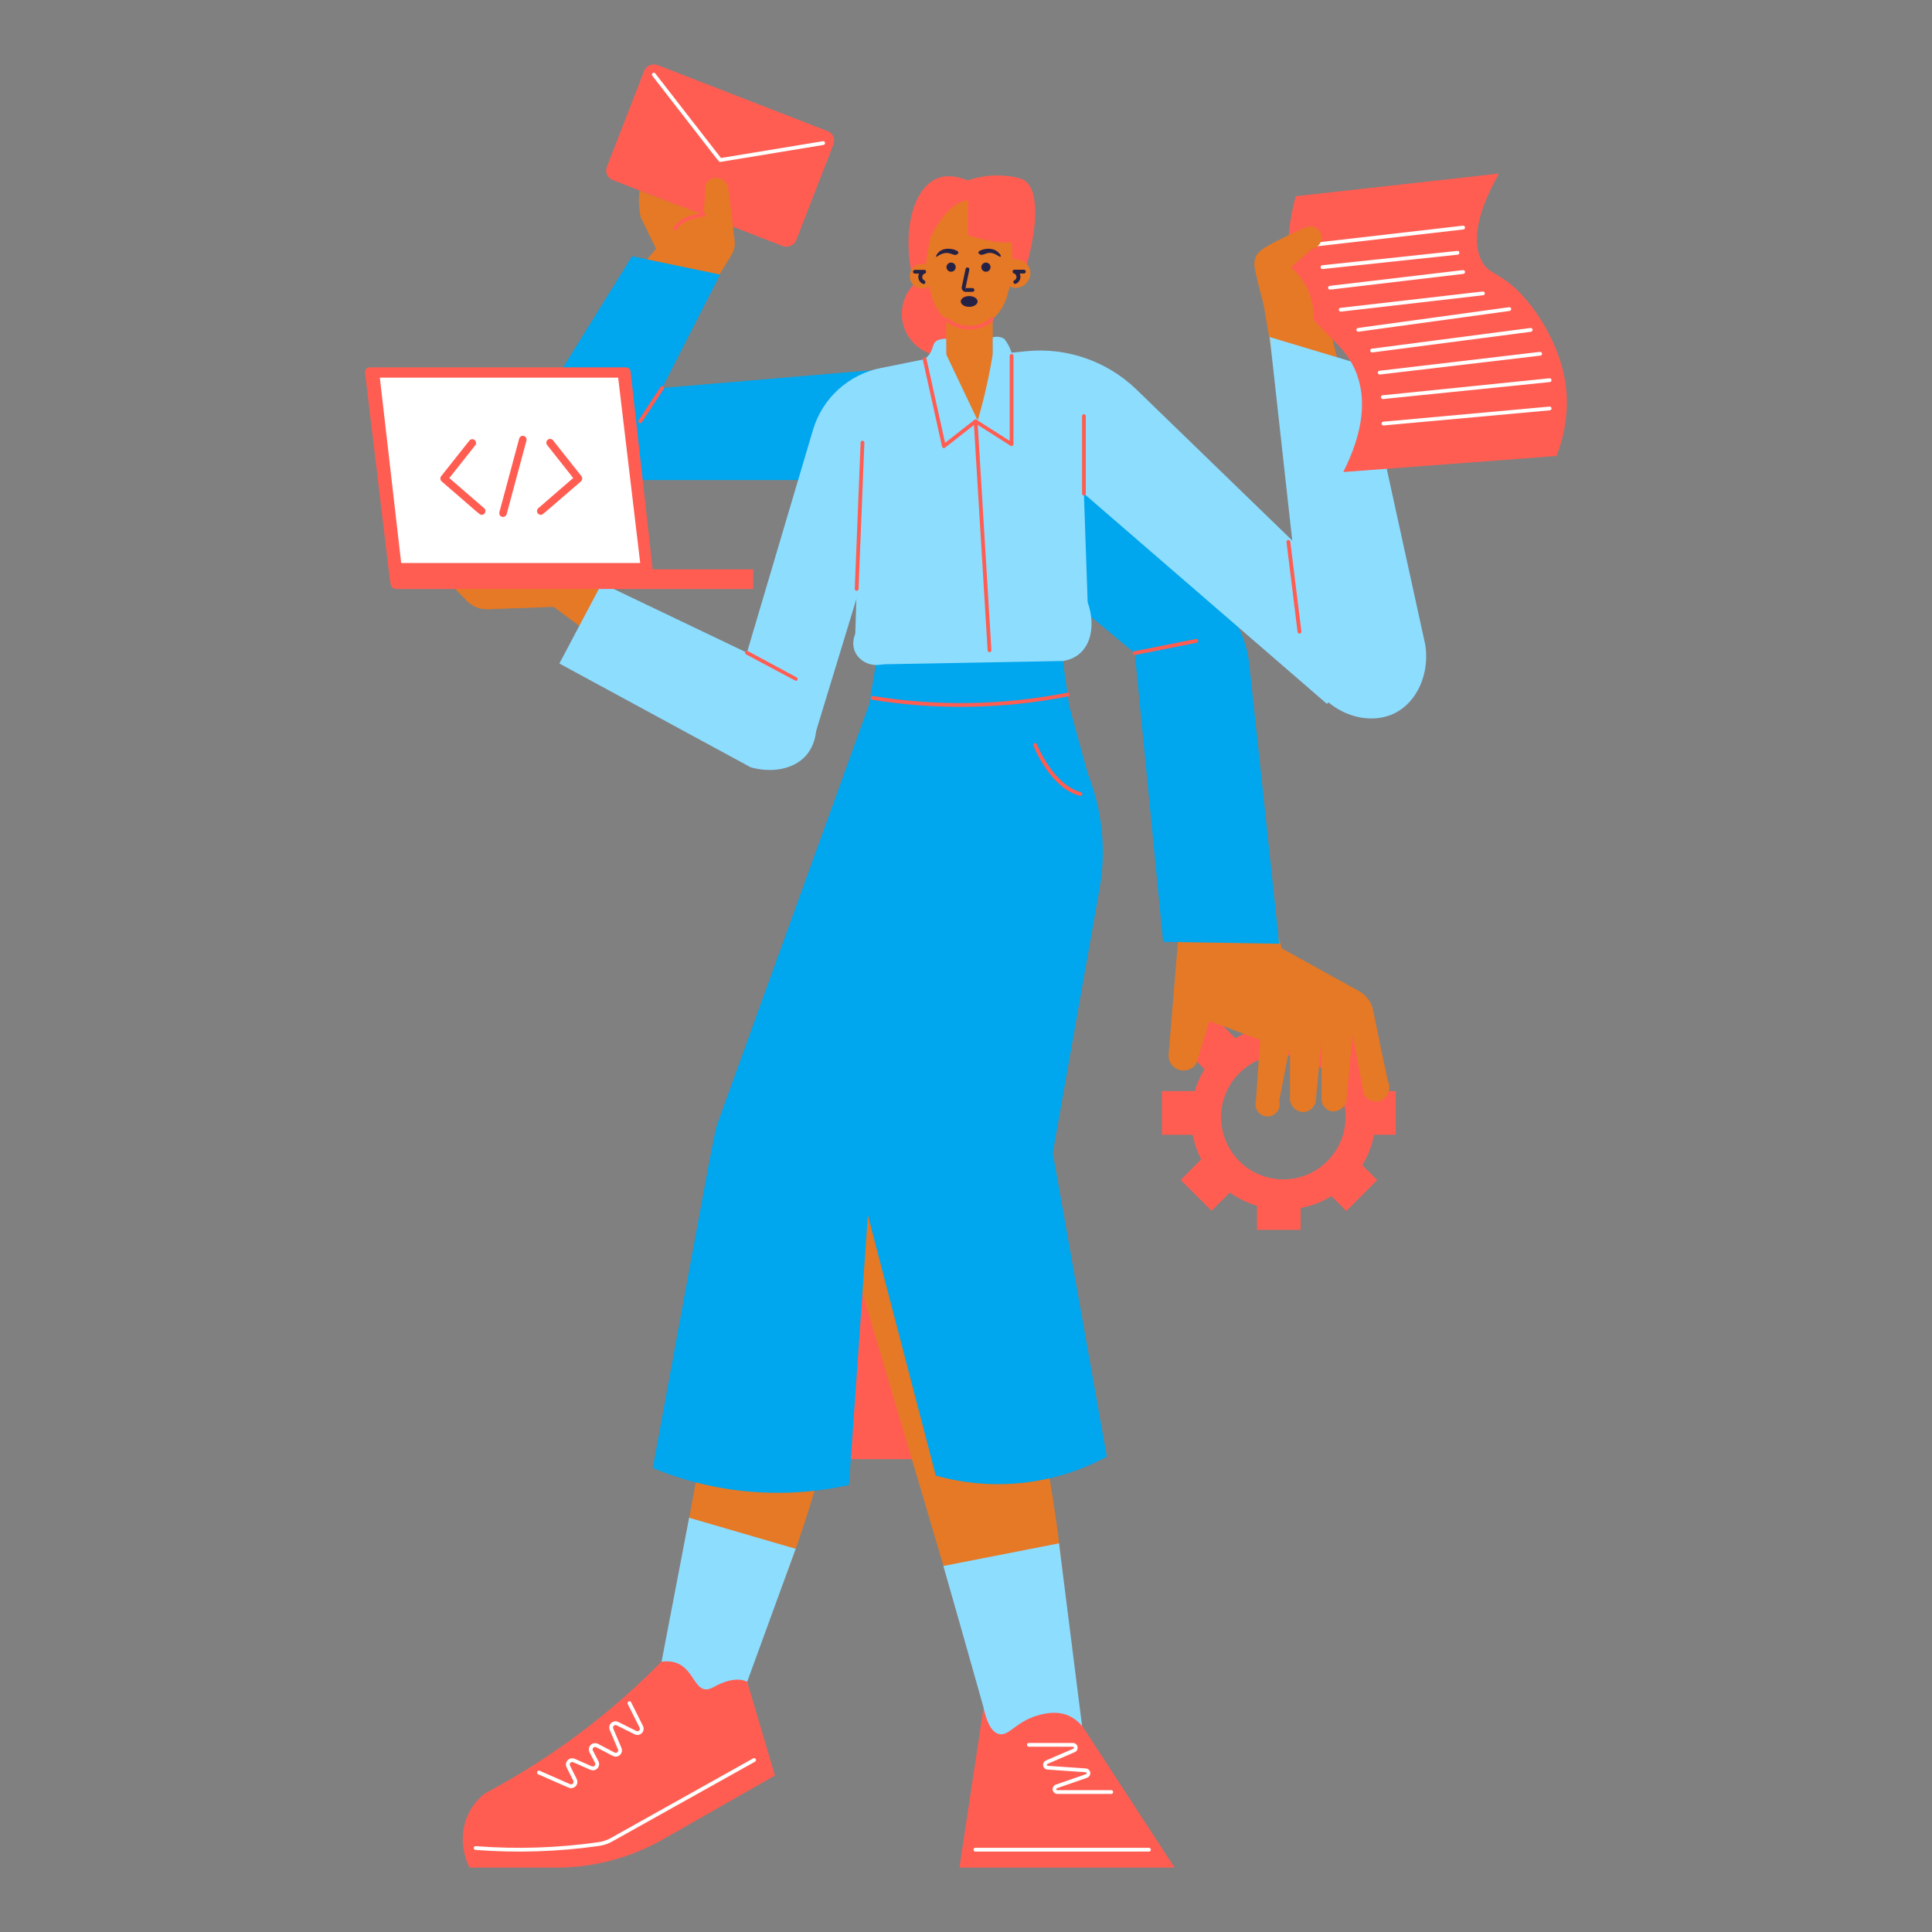 <?xml version="1.0" encoding="UTF-8"?>
<svg id="Layer_1" data-name="Layer 1" xmlns="http://www.w3.org/2000/svg" viewBox="0 0 512 512">
  <rect x="0" y="0" width="512" height="512" fill="#808080" stroke="none"/>
  <defs>
    <style>
      .cls-1 {
        fill: #ff5d52;
      }

      .cls-1, .cls-2, .cls-3, .cls-4, .cls-5, .cls-6 {
        stroke-width: 0px;
      }

      .cls-2 {
        fill: #262246;
      }

      .cls-3 {
        fill: #00a6ee;
      }

      .cls-4 {
        fill: #fff;
      }

      .cls-5 {
        fill: #8dddff;
      }

      .cls-6 {
        fill: #e67925;
      }
    </style>
  </defs>
  <g id="Task_Manager" data-name="Task Manager">
    <path class="cls-1" d="m207.99,386.68h55l-29-70.67-26,20v50.67Z"/>
    <circle class="cls-1" cx="250.14" cy="83.16" r="11.15"/>
    <path class="cls-1" d="m340.1,320.57c-13.51,0-24.47-10.96-24.47-24.47s10.96-24.47,24.47-24.47,24.47,10.96,24.47,24.47c-.01,13.51-10.96,24.46-24.47,24.47Zm0-41c-9.11,0-16.49,7.37-16.5,16.48,0,9.11,7.37,16.49,16.48,16.5,9.11,0,16.49-7.37,16.5-16.48h0c-.03-9.09-7.4-16.44-16.48-16.46v-.04Z"/>
    <path class="cls-1" d="m333.11,263.94h11.58v11.68h-11.58v-11.68Z"/>
    <path class="cls-1" d="m333.11,314.24h11.58v11.68h-11.58v-11.68Z"/>
    <path class="cls-1" d="m369.89,289.14v11.58h-11.68v-11.58h11.68Z"/>
    <path class="cls-1" d="m319.59,289.15v11.58h-11.68v-11.58h11.68Z"/>
    <path class="cls-1" d="m364.97,312.74l-8.19,8.19-8.26-8.26,8.19-8.19,8.26,8.26Z"/>
    <path class="cls-1" d="m329.41,277.18l-8.19,8.19-8.26-8.26,8.19-8.19,8.26,8.26Z"/>
    <path class="cls-1" d="m356.7,268.86l8.19,8.19-8.26,8.26-8.19-8.19,8.26-8.26Z"/>
    <path class="cls-1" d="m321.15,304.43l8.19,8.19-8.26,8.26-8.19-8.19,8.26-8.26Z"/>
    <path class="cls-6" d="m313,239.41l-3.33,40.4c.06,2.21,1.9,3.95,4.11,3.88,1.3-.04,2.5-.7,3.22-1.78,1.17-3.77,2.33-7.55,3.5-11.33l13.44,5-1.11,16.2c-.49,1.7.49,3.48,2.2,3.97s3.48-.49,3.97-2.2c.17-.58.17-1.19,0-1.77l2.85-14.73v14.17c.08,1.93,1.64,3.46,3.57,3.5,1.54-.1,2.85-1.17,3.25-2.67.51-5.44,1.02-10.88,1.55-16.31v15.14c-.12,1.5.73,2.91,2.11,3.5,1.91.54,3.89-.56,4.44-2.47.01-.04.02-.09.03-.13l1.64-17.51,3,15.78c.91,1.5,2.73,2.19,4.41,1.67,1.98-.88,2.88-3.19,2-5.17-.03-.06-.05-.11-.08-.17-1.33-6.22-2.63-12.45-3.89-18.68-.43-2.12-1.77-3.95-3.66-5l-20.53-11.36c-1.38-4.75-2.76-9.5-4.13-14.25l-22.56,2.32Z"/>
    <path class="cls-3" d="m271.47,108.29l51.53,50.86c4.55,4.52,7.4,10.47,8.06,16.85,2.67,24.7,5.31,49.4,7.93,74.1l-30.75-.5-7.5-76.5-42.19-35c4.3-9.93,8.61-19.87,12.92-29.81Z"/>
    <path class="cls-5" d="m272.06,93.07l-30.74,3,28.13,19.35,82.19,71.11,18.84-16.12-69.28-67.16c-7.75-7.51-18.4-11.23-29.14-10.18Z"/>
    <path class="cls-6" d="m350.49,79.41l-16.88-6.25,4.3,25.59h17.41l-4.83-19.34Z"/>
    <rect class="cls-1" x="174.49" y="14.32" width="32.7" height="53.81" rx="2.66" ry="2.66" transform="translate(83.32 204.19) rotate(-68.77)"/>
    <path class="cls-4" d="m190.85,42.91c-.38,0,.77,1.31-18-22.86-.15-.23-.1-.54.13-.69.21-.14.49-.11.66.08l17.43,22.43,27-4.45c.27-.05.52.13.57.4,0,0,0,0,0,.01.05.27-.13.53-.41.58,0,0,0,0,0,0-28.67,4.72-27.23,4.5-27.38,4.5Z"/>
    <path class="cls-6" d="m184.74,82.33l9.1-14.74c.7-1.14,1-2.48.84-3.81-.56-4.67-1.12-9.31-1.69-13.94-.3-1.75-1.96-2.93-3.72-2.63-.97.17-1.81.77-2.28,1.63-.17,2.71-.33,5.42-.5,8.13l-17-6.44c-.29,2.35-.18,4.74.31,7.06l4.07,8.34-7.63,8.88,18.5,7.52Z"/>
    <path class="cls-6" d="m256.91,49.84c-7.91.02-14.3,6.45-14.28,14.36,0,2.95.92,5.82,2.62,8.22l1.68,6.14c1.37,5,5.41,8.28,9.66,8.28h.41c4.38,0,8.53-3.37,9.94-8.54l1.61-5.88c4.56-6.46,3.02-15.4-3.44-19.96-2.4-1.69-5.26-2.61-8.2-2.62h0Z"/>
    <path class="cls-6" d="m250.76,80.41h12.31v19.4h-12.31v-19.4Z"/>
    <path class="cls-2" d="m256,77.35c-.61.02-1.12-.45-1.14-1.06,0-.1,0-.19.03-.29l1-4.72c.06-.28.33-.45.6-.4.28.06.45.33.4.61l-1,4.73c.12.72.11.88.1.12h1.72c.27,0,.5.22.51.49,0,.28-.21.5-.49.51,0,0,0,0-.01,0h-1.72Z"/>
    <path class="cls-2" d="m252.06,69.58c-.67,0-1.22.54-1.23,1.21,0,.67.54,1.22,1.21,1.23.67,0,1.22-.54,1.23-1.21,0,0,0-.01,0-.02,0-.67-.54-1.21-1.21-1.21h0Z"/>
    <path class="cls-2" d="m261.29,69.58c-.67,0-1.22.54-1.23,1.21,0,.67.54,1.22,1.21,1.23s1.22-.54,1.23-1.21c0,0,0-.01,0-.02,0-.67-.54-1.2-1.21-1.21Z"/>
    <path class="cls-2" d="m248.79,66.8c-.46.44-.84,1.09-.7,1.25s1.37-1.14,3-1c1.13.07,1.84.81,2.53.38,0,0,.38-.24.36-.5.02-.73-3.45-1.78-5.19-.13Z"/>
    <path class="cls-2" d="m264.46,66.8c-1.74-1.65-5.16-.6-5.19.1,0,.26.32.47.36.5.69.43,1.4-.31,2.53-.38,1.63-.11,2.77,1.29,3,1s-.24-.78-.7-1.22h0Z"/>
    <path class="cls-1" d="m250.54,85.08c-.21-.18-.24-.5-.06-.71.17-.21.48-.24.69-.07,0,0,0,0,.01,0,3.31,2.77,8.14,2.74,11.42-.07.21-.18.53-.15.71.06.18.2.15.51-.05.69,0,0,0,0-.01,0-3.65,3.13-9.02,3.16-12.71.08Z"/>
    <ellipse class="cls-2" cx="256.84" cy="79.89" rx="2.23" ry="1.43"/>
    <path class="cls-6" d="m278.12,174l6.09,17.11c5.6,15.71,5.06,32.95-1.51,48.28-9.74,22.72-19.48,45.44-29.21,68.16,19.58,46,29.68,95.38,30.26,147.2l-21,3.21-47.16-159.29c9.95-28.98,19.9-57.96,29.86-86.94l.81-25.89,31.86-11.84Z"/>
    <path class="cls-6" d="m235,176.08c-24.52,88.01-44.43,177.24-59.67,267.33l21.67-.1c20.26-40.9,30.82-85.92,30.84-131.56,19.69-39.98,33.93-82.42,42.35-126.18l-35.19-9.49Z"/>
    <path class="cls-3" d="m255,96.08l-98.33,8.33-1.92,22.81h76.49l23.76-31.14Z"/>
    <path class="cls-3" d="m167.49,67.91l-23.07,37.2c-5.18,7.72-2,17.74,4.71,21,6.71,3.26,16.47-.59,19.26-9.42,7.48-14.67,14.96-29.31,22.43-43.92l-23.33-4.86Z"/>
    <path class="cls-5" d="m336.49,89.33c3.27,29.58,6.54,59.16,9.82,88.74,4.12,10.64,15.72,14.8,23.42,10.88,5.74-2.92,9.16-10.25,8-18l-16.24-74.12-25-7.5Z"/>
    <path class="cls-1" d="m196.15,439.37l9.21,31.17-29.64,16.89c-8.63,4.92-18.39,7.51-28.32,7.51h-23c-3.31-6.95-2-14.87,4.14-19.69,19.23-10.18,36.57-23.6,51.26-39.66l16.35,3.78Z"/>
    <path class="cls-1" d="m261.41,447.42l-7.15,47.52h57.02l-30.99-47.52h-18.88Z"/>
    <path class="cls-5" d="m255.54,93.09l-29.18,9,6.36,82,48.27-.66c2.35-27.47,4.68-54.95,7-82.43l-32.45-7.91Z"/>
    <path class="cls-5" d="m255.54,93.09l-22.09,4.43c-8.58,1.7-15.51,8.01-18,16.4l-19.57,66,20.27,14.23c8.19-26.87,16.38-53.74,24.59-80.61l14.8-20.45Z"/>
    <path class="cls-5" d="m175.32,440.36l7.31-38.14,28.23,8.23-12.86,35.26s-2.87-2-8.87,1.37-4.39-7.93-13.81-6.72Z"/>
    <path class="cls-5" d="m250,415l30.65-6,6.11,48.42c-2.88-3.42-6.53-4.11-10.88-3.06-6.63,1.6-8.38,5.87-11.17,5.17-1.27-.32-2.94-1.71-4.08-7.09-3.52-12.5-7.06-24.98-10.63-37.44h0Z"/>
    <path class="cls-3" d="m232.1,176.08l49.59-.91,1.65,11.88,4.94,18c3.85,9.65,4.93,20.19,3.12,30.42-4.14,23.33-8.28,46.69-12.41,70.07,4.78,26.83,9.56,53.67,14.33,80.5-13.89,7.49-30.14,9.28-45.33,5l-18-69c-1.67,23.83-3.34,47.67-5,71.5-17.38,3.87-35.54,2.3-52-4.5,17.48-94.82,16.09-88.36,17.68-92.76,13.22-36.52,26.44-73.04,39.65-109.57.6-3.53,1.19-7.08,1.78-10.63h0Z"/>
    <path class="cls-6" d="m250.76,94.05c2.15,6.09,4.94,11.94,8.31,17.45,2.4-5.55,3.76-11.5,4-17.55-1.24-.98-2.66-1.69-4.18-2.09-2.9-.97-6.11-.11-8.13,2.19h0Z"/>
    <path class="cls-5" d="m250.76,89.77c-1.77,0-2.57.47-3,.94-.83,1-.37,2.59-2.74,4.49l7,23,7.08-6.75-8.31-17.45-.03-4.23Z"/>
    <path class="cls-5" d="m263.07,89.41v4.59c-.98,5.93-2.31,11.79-4,17.55l8.08,6.75.93-24.79c-.4-1.34-1.05-2.6-1.92-3.69-.92-.59-2.05-.74-3.09-.41h0Z"/>
    <path class="cls-5" d="m228.24,116.08c-.53,17.28-1.06,34.56-1.58,51.83-2.16,5.34,2.69,9.55,7.83,8,2.17-3.88,4.33-7.77,6.5-11.66l-12.75-48.17Z"/>
    <path class="cls-5" d="m281.69,175.17c7.21-1.1,9-8.78,6.55-15.59l-1.5-43.5-20.42,15,15.37,44.09Z"/>
    <path class="cls-1" d="m244.85,73.4l1.52-9.94s4.07-9.75,10.16-10.38v9.25s7,2.38,11.55,1.88l.49,8.21,2.76.35c3.84-12.32,4.19-22.63,0-25.06-1.22-.57-2.54-.91-3.88-1-3.7-.51-7.48-.13-11,1.12-4.12-1.71-6.7-1.09-7.91-.62-6.22,2.37-9.73,13.27-6.63,26.91l2.94-.72Z"/>
    <path class="cls-6" d="m246.92,71.28c-1.07-1.43-3.1-1.73-4.53-.66-1.43,1.07-1.73,3.1-.66,4.53.95,1.27,2.68,1.67,4.09.94,1.62-1.03,2.11-3.18,1.1-4.81Z"/>
    <path class="cls-2" d="m244.69,75.27c-1.04-.37-1.59-1.51-1.22-2.55.02-.07.05-.14.09-.21h-1.11c-.28,0-.5-.22-.5-.5s.22-.5.5-.5h2.4c.28-.04.54.14.58.42s-.14.54-.42.58c-.51.22-.74.8-.53,1.31.1.24.29.43.53.53.23.15.3.46.16.69-.1.16-.29.25-.48.23h0Z"/>
    <path class="cls-6" d="m271.44,69.44c-1.68-1.25-4.06-.9-5.32.78-1.25,1.68-.9,4.06.78,5.32,1.68,1.25,4.06.9,5.32-.78.12-.16.23-.33.32-.51,1.01-1.63.52-3.78-1.1-4.81Z"/>
    <path class="cls-2" d="m268.77,74.32c.51-.22.74-.8.53-1.31-.1-.24-.29-.43-.53-.53-.28-.05-.46-.31-.42-.59.05-.28.31-.46.59-.41h2.4c.28,0,.5.22.5.5s-.22.5-.5.5h-1.11c.48.99.07,2.19-.92,2.67-.07.03-.14.06-.21.09-.27.04-.52-.16-.56-.43-.03-.19.06-.39.23-.49h0Z"/>
    <path class="cls-6" d="m160.24,170.83l-13.5-10-17.5.63c-2.07.07-4.07-.73-5.52-2.21l-7.48-7.67,30.88-2.37,18.12,8.12-5,13.5Z"/>
    <path class="cls-5" d="m159.49,154.58l49.68,23.76c8.2,6.3,9,16.86,4.33,22-3.21,3.53-9,4.58-14.56,3l-50.7-27.5,11.25-21.26Z"/>
    <path class="cls-1" d="m104.62,155.09h67.38c.71,0,1.27-.59,1.27-1.29,0-.04,0-.08,0-.12l-6.16-55.21c-.07-.64-.62-1.12-1.26-1.12h-67.84c-.7,0-1.26.56-1.27,1.25,0,.05,0,.11,0,.16l6.62,55.24c.09.63.63,1.09,1.26,1.09Z"/>
    <path class="cls-1" d="m199.59,156.09h-94.59c-.83,0-1.5-.67-1.5-1.5v-3.7h96.09v5.21h0Z"/>
    <path class="cls-4" d="m100.66,100.08l5.66,49.13h63.34l-5.84-49.13h-63.16Z"/>
    <path class="cls-1" d="m343.39,52c-2.43,8.78-3.09,18.26.93,26.76,4.57,9.63,12.09,11.52,15.34,20.66,2.17,6.13,2,14.39-3.67,25.67l56.5-4.25c1.81-4.57,2.74-9.44,2.74-14.36,0-13-8.08-25-13.74-30.15-4.86-4.37-7.36-3.83-9.07-7.66-3-6.64,1.07-16,4.81-22.67l-53.84,6Z"/>
    <path class="cls-4" d="m348.49,65.33c-.28.02-.51-.19-.53-.47s.19-.51.47-.53l39.25-4.52c.28-.03.53.16.56.44s-.16.53-.44.56c-40.31,4.64-39.21,4.52-39.31,4.52Z"/>
    <path class="cls-4" d="m350.49,71.29c-.28.01-.51-.2-.52-.48s.2-.51.48-.52l35.75-3.8c.28-.03.52.17.55.45.03.28-.17.52-.45.55h0c-36.18,3.85-35.7,3.8-35.8,3.8h0Z"/>
    <path class="cls-4" d="m352.49,76.75c-.28.02-.51-.19-.53-.47s.19-.51.47-.53l35.25-4.17c.28-.03.53.16.56.44s-.16.53-.44.56c-36.21,4.28-35.21,4.17-35.31,4.17Z"/>
    <path class="cls-4" d="m355.32,82.58c-.28.01-.51-.2-.52-.48s.2-.51.48-.52l37.66-4.33c.28-.03.52.17.56.44.03.27-.17.52-.44.55-38.53,4.44-37.63,4.34-37.73,4.34Z"/>
    <path class="cls-4" d="m360,87.91c-.28.02-.52-.19-.54-.46s.19-.52.46-.54l40-5.5c.28-.04.53.16.57.43.03.27-.16.52-.43.56-40.93,5.6-39.98,5.51-40.07,5.51Z"/>
    <path class="cls-4" d="m363.66,93.4c-.28.02-.52-.19-.54-.46s.19-.52.46-.54h0l42-5.48c.28-.04.53.16.57.43s-.16.53-.43.57h0c-42.54,5.54-41.96,5.48-42.06,5.48Z"/>
    <path class="cls-4" d="m365.66,99.25c-.28.02-.51-.19-.53-.47s.19-.51.47-.53l42.5-5c.27-.03.52.17.55.44.03.27-.15.51-.42.55,0,0,0,0,0,0-42.87,5.05-42.46,5.01-42.56,5.01Z"/>
    <path class="cls-4" d="m366.49,105.75c-.28.01-.51-.2-.52-.48s.2-.51.48-.52l44.17-4.5c.28-.03.52.17.55.45.03.28-.17.52-.45.55-39.71,4.04-44.11,4.5-44.22,4.5Z"/>
    <path class="cls-4" d="m366.66,112.75c-.28.01-.51-.2-.52-.48s.2-.51.48-.52h0l44-4c.27-.03.52.17.55.45,0,0,0,0,0,0,.02.28-.18.52-.46.54,0,0,0,0,0,0l-44.04,4.01Z"/>
    <path class="cls-6" d="m335.49,82.71c-1.45-4.73-2.31-8.47-2.83-11-.31-1.08-.31-2.24,0-3.32.55-1.6,1.89-2.59,6.16-4.76,1.86-.94,4.21-2.07,7-3.28,1.46-.77,3.28-.21,4.05,1.25s.21,3.28-1.25,4.05c-.3.16-.63.27-.96.32l-5.56,4.87c4.02,3.43,6.23,8.51,6,13.79l-12.61-1.92Z"/>
    <g>
      <path class="cls-1" d="m127.66,136.43c-.53,0,.22.51-10.62-8.86-.4-.35-.46-.95-.13-1.37l7.53-9.5c.38-.4,1.01-.42,1.41-.04.35.33.42.88.15,1.28l-6.93,8.75,9.25,8c.41.37.44,1,.07,1.41-.19.21-.45.32-.73.33Z"/>
      <path class="cls-1" d="m143.31,136.43c-.55,0-1-.45-1-1,0-.29.12-.56.34-.75l9.25-8-6.9-8.74c-.34-.43-.27-1.06.17-1.41.43-.34,1.06-.27,1.4.17h0l7.52,9.5c.33.42.27,1.02-.13,1.37-10.96,9.43-10.12,8.86-10.65,8.86h0Z"/>
      <path class="cls-1" d="m133.34,137c-.55.02-1.01-.41-1.03-.96,0-.1,0-.2.03-.3l5.25-19.5c.14-.53.69-.85,1.22-.71.53.14.85.69.71,1.22,0,0,0,0,0,0l-5.25,19.5c-.11.42-.49.72-.93.74h0Z"/>
      <path class="cls-1" d="m250.14,118.75c-.23,0-.44-.16-.49-.39l-5.1-23.06c-.06-.26.1-.53.37-.59,0,0,0,0,.01,0,.27-.06.54.11.6.38,0,0,0,0,0,0l4.93,22.27,7.78-6.1c.17-.13.41-.13.58,0l8.76,5.57v-22.52c0-.28.22-.5.5-.5s.5.22.5.5v23.4c0,.28-.22.5-.5.5-.1,0-.19-.03-.27-.08l-9.23-5.87c-8.66,6.79-8.19,6.49-8.44,6.49h0Z"/>
      <path class="cls-1" d="m262.23,172.83c-.26,0-.48-.21-.5-.47l-3.68-60.68c-.02-.28.19-.51.47-.53s.51.19.53.47l3.68,60.68c.01.28-.21.52-.49.53,0,0,0,0-.01,0Z"/>
      <path class="cls-1" d="m226.52,156.07l1.55-38.77c0-.28.22-.5.5-.5s.5.22.5.5l-1.55,38.77c0,.28-.22.5-.5.5s-.5-.22-.5-.5Z"/>
      <path class="cls-1" d="m287.25,131.32c-.28,0-.5-.22-.5-.5v-20.55c0-.28.22-.5.5-.5s.5.22.5.5v20.55c0,.28-.22.5-.5.5Z"/>
      <path class="cls-1" d="m211,180.43c-.19,0,.64.41-13.26-7-.24-.12-.34-.42-.22-.66,0,0,0,0,0-.01.13-.25.43-.34.67-.21,0,0,0,0,0,0l13,7c.22.17.25.49.08.7-.07.09-.17.15-.29.18h0Z"/>
      <path class="cls-1" d="m344.37,167.91c-.25,0-.46-.18-.5-.43l-2.93-23.82c-.03-.28.16-.53.44-.56s.53.16.56.44l2.94,23.81c.03.27-.16.52-.44.56-.02,0-.05,0-.07,0Z"/>
      <path class="cls-1" d="m178.54,60.36c1.61-3.34,7.65-3.88,7.91-3.9.28-.02.52.18.54.46.02.28-.18.52-.46.54-.05,0-5.73.52-7.09,3.35-.12.25-.43.35-.68.22-.25-.12-.35-.43-.22-.67h0Z"/>
      <path class="cls-1" d="m300.74,173.58c-.28.03-.52-.17-.55-.45-.03-.28.17-.52.45-.55l16.29-3.25c.28-.06.54.12.6.4s-.12.54-.4.6c-17,3.38-16.29,3.25-16.39,3.25Z"/>
      <path class="cls-1" d="m169.66,112.15c-.28,0-.5-.22-.51-.49,0-.1.03-.2.09-.29l5.81-8.82c.14-.23.44-.3.67-.16,0,0,.01,0,.02.01.23.16.29.47.14.7l-5.81,8.82c-.09.14-.24.23-.41.23Z"/>
      <path class="cls-1" d="m231.16,185.45c-.28-.04-.46-.3-.42-.58s.3-.46.58-.42c17.09,2.77,34.53,2.47,51.51-.88.26-.06.53.11.59.37,0,0,0,.01,0,.02.05.27-.12.53-.39.59-17.1,3.37-34.66,3.68-51.87.9h0Z"/>
      <path class="cls-1" d="m286.2,210.9c-7.82-2-12.16-12.84-12.34-13.3-.1-.26.02-.55.28-.65s.55.02.65.28c0,.11,4.33,10.79,11.66,12.7.27.07.43.34.36.61-.07.27-.34.43-.61.36Z"/>
    </g>
    <path class="cls-4" d="m126,490.25c-.27-.03-.48-.27-.46-.54.02-.28.26-.48.54-.46,0,0,0,0,0,0,10.89.84,21.84.48,32.65-1.07,1.09-.16,2.14-.52,3.1-1.06l37.75-21.12c.23-.15.54-.08.69.15s.08.54-.15.69c-.02,0-.03.02-.05.03l-37.8,21.13c-1.06.6-2.23,1-3.44,1.18-10.87,1.55-21.88,1.91-32.83,1.07h0Z"/>
    <path class="cls-4" d="m151.36,473.89c-.49,0,0,.15-8.74-3.68-.25-.12-.36-.41-.25-.66.1-.25.39-.37.64-.27,0,0,.01,0,.02,0l8.06,3.54c.33.15.71,0,.86-.32.08-.18.08-.4-.01-.57l-1.79-3.57c-.41-.82-.07-1.82.75-2.23.44-.22.95-.23,1.4-.03l4.55,2c.34.14.72-.01.87-.35.08-.18.07-.38-.02-.55l-1.47-2.83c-.42-.82-.09-1.82.72-2.23.48-.24,1.04-.24,1.52,0l4.39,2.3c.31.17.71.06.88-.25.1-.18.11-.39.03-.58l-2.18-5.14c-.36-.84.02-1.81.85-2.17.45-.2.97-.18,1.41.04l4.76,2.38c.32.17.71.05.88-.27.1-.19.1-.42,0-.61l-3.11-6.23c-.14-.24-.07-.54.17-.69.24-.14.54-.07.69.17.01.02.02.04.03.07l3.12,6.23c.41.81.09,1.81-.72,2.22-.47.24-1.03.24-1.5,0l-4.76-2.38c-.33-.16-.72-.03-.88.3-.09.17-.09.37-.02.55l2.18,5.14c.36.84-.03,1.81-.86,2.17-.46.2-.99.18-1.43-.06l-4.39-2.3c-.33-.16-.72-.03-.89.29-.09.18-.09.4,0,.59l1.47,2.83c.42.81.11,1.8-.7,2.23-.45.24-.98.25-1.44.04l-4.55-2c-.33-.15-.71,0-.86.32-.08.18-.08.4.01.57l1.79,3.57c.41.82.09,1.82-.73,2.23-.23.12-.49.18-.75.18h0Z"/>
    <path class="cls-4" d="m304.49,490.69h-46c-.28,0-.5-.22-.5-.5s.22-.5.5-.5h46c.28,0,.5.22.5.5s-.22.5-.5.5Z"/>
    <path class="cls-4" d="m294.49,475.41h-14.29c-.7-.01-1.26-.59-1.25-1.29,0-.52.34-.99.83-1.17l8-2.78c.14-.04.22-.18.18-.32-.03-.11-.13-.19-.25-.19l-10.1-.7c-.69-.04-1.22-.64-1.18-1.33.03-.48.33-.9.77-1.09l7.24-3.12c.14-.06.2-.21.15-.35-.04-.1-.14-.17-.25-.17h-11.68c-.28,0-.5-.22-.5-.5s.22-.5.5-.5h11.68c.7,0,1.26.59,1.25,1.29,0,.5-.3.94-.75,1.14l-7.25,3.12c-.13.07-.19.23-.12.36.04.08.12.14.21.15l10.1.7c.7.06,1.22.67,1.16,1.37-.04.5-.37.92-.83,1.09l-8,2.78c-.14.04-.22.18-.18.32.03.12.15.2.27.19h14.29c.28,0,.5.22.5.5s-.22.5-.5.5h0Z"/>
  </g>
</svg>